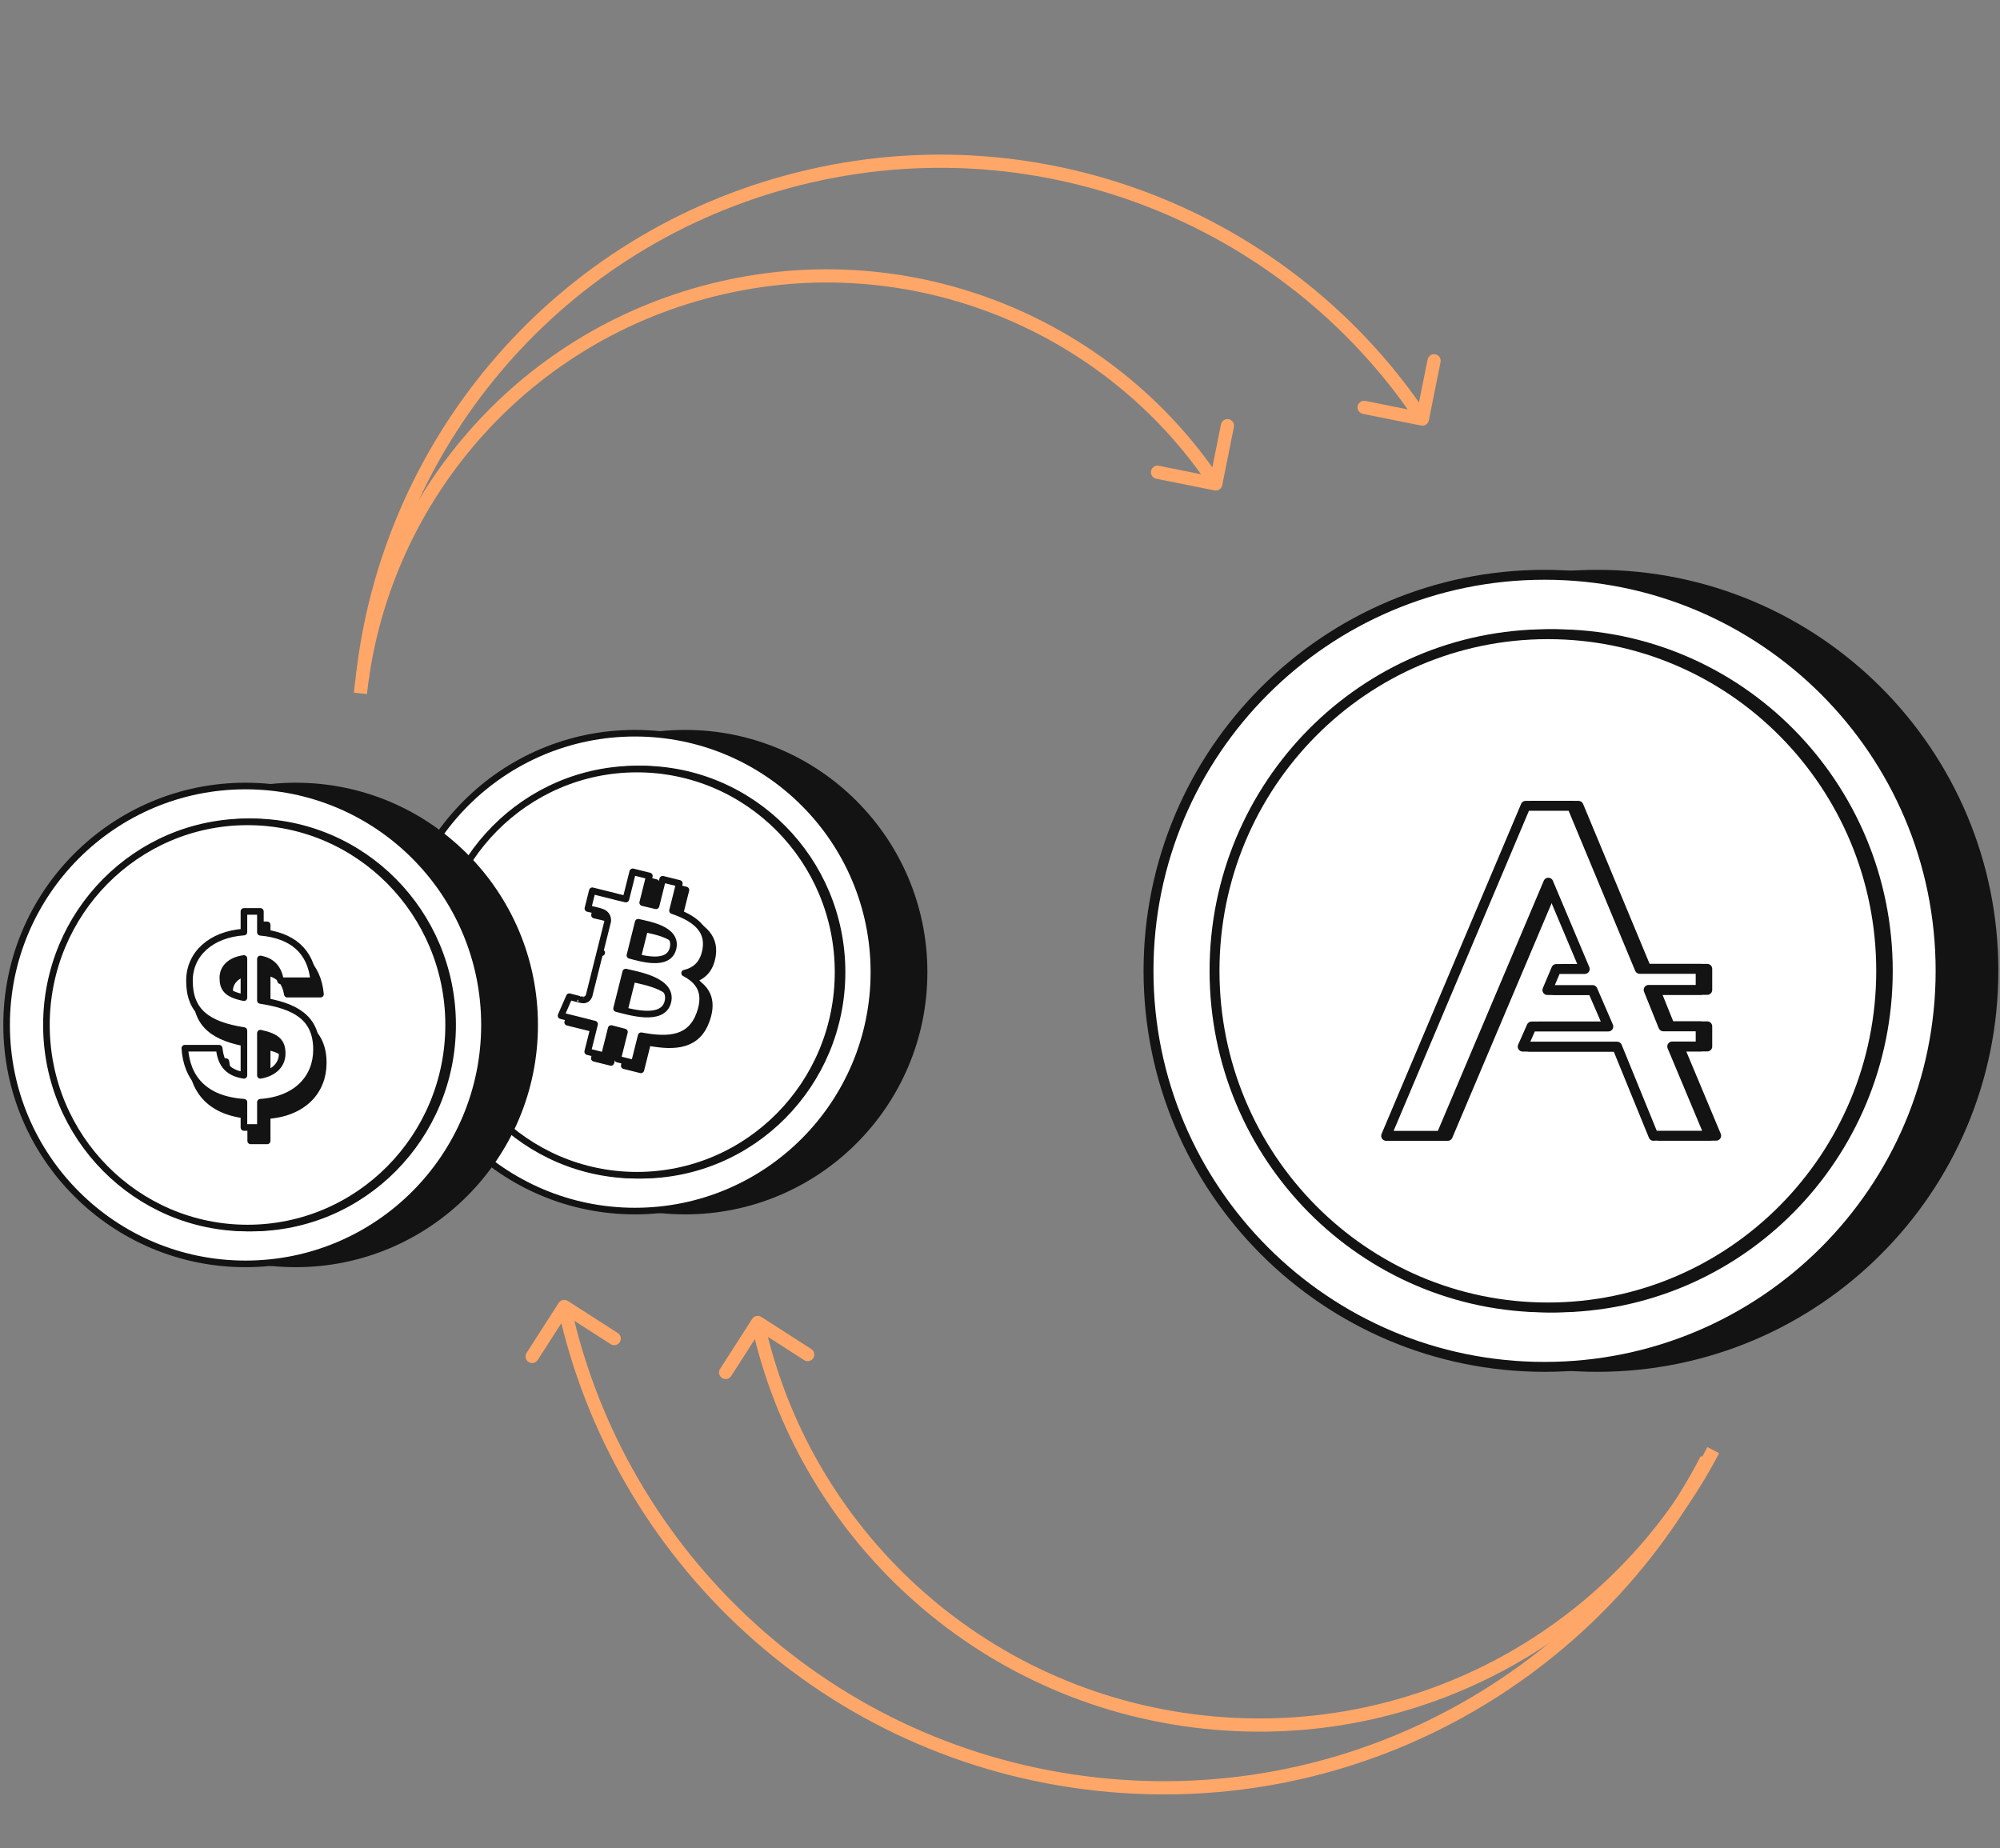 <svg width="303" height="280" viewBox="0 0 303 280" fill="none" xmlns="http://www.w3.org/2000/svg">
<rect x="0" y="0" width="303" height="280" fill="#808080" stroke="none"/>
<g clip-path="url(#clip0)">
<path d="M242 207.081C275.137 207.081 302 180.218 302 147.081C302 113.944 275.137 87.081 242 87.081C208.863 87.081 182 113.944 182 147.081C182 180.218 208.863 207.081 242 207.081Z" fill="#131314" stroke="#131314" stroke-width="1.5" stroke-miterlimit="10" stroke-linecap="round" stroke-linejoin="round"/>
<path d="M234 207.081C267.137 207.081 294 180.218 294 147.081C294 113.944 267.137 87.081 234 87.081C200.863 87.081 174 113.944 174 147.081C174 180.218 200.863 207.081 234 207.081Z" fill="white" stroke="#131314" stroke-width="1.5" stroke-miterlimit="10" stroke-linecap="round" stroke-linejoin="round"/>
<path d="M235.5 198.081C263.39 198.081 286 175.248 286 147.081C286 118.915 263.39 96.081 235.5 96.081C207.61 96.081 185 118.915 185 147.081C185 175.248 207.61 198.081 235.5 198.081Z" fill="#131314" stroke="#131314" stroke-width="1.5" stroke-miterlimit="10" stroke-linecap="round" stroke-linejoin="round"/>
<path d="M234.5 198.081C262.39 198.081 285 175.248 285 147.081C285 118.915 262.39 96.081 234.5 96.081C206.61 96.081 184 118.915 184 147.081C184 175.248 206.61 198.081 234.5 198.081Z" fill="white" stroke="#131314" stroke-width="1.5" stroke-miterlimit="10" stroke-linecap="round" stroke-linejoin="round"/>
<path d="M251.502 172.081L245.987 158.564H231.689L233.038 155.515H244.661L242.27 149.992H235.429L236.778 146.804H241.087L235.571 133.726L219.332 172.081H211L232.139 122.081H239.145L249.419 146.781H258.651V149.969H250.768L252.993 155.491H258.651V158.541H254.342L260 172.058H251.502V172.081Z" fill="#131314" stroke="#131314" stroke-width="1.5" stroke-miterlimit="10" stroke-linecap="round" stroke-linejoin="round"/>
<path d="M250.502 172.081L244.987 158.564H230.689L232.038 155.515H243.661L241.27 149.992H234.429L235.778 146.804H240.087L234.571 133.726L218.332 172.081H210L231.139 122.081H238.145L248.419 146.781H257.651V149.969H249.768L251.993 155.491H257.651V158.541H253.342L259 172.058H250.502V172.081Z" fill="white" stroke="#131314" stroke-width="1.5" stroke-miterlimit="10" stroke-linecap="round" stroke-linejoin="round"/>
</g>
<g clip-path="url(#clip1)">
<path d="M103.802 183.478C123.794 183.478 140 167.271 140 147.279C140 127.288 123.794 111.081 103.802 111.081C83.81 111.081 67.603 127.288 67.603 147.279C67.603 167.271 83.81 183.478 103.802 183.478Z" fill="#131314" stroke="#131314" stroke-miterlimit="10" stroke-linecap="round" stroke-linejoin="round"/>
<path d="M96.198 183.478C116.19 183.478 132.397 167.271 132.397 147.279C132.397 127.288 116.19 111.081 96.198 111.081C76.207 111.081 60 127.288 60 147.279C60 167.271 76.207 183.478 96.198 183.478Z" fill="white" stroke="#131314" stroke-miterlimit="10" stroke-linecap="round" stroke-linejoin="round"/>
<path d="M97.104 178.048C113.93 178.048 127.571 164.272 127.571 147.279C127.571 130.286 113.93 116.511 97.104 116.511C80.277 116.511 66.637 130.286 66.637 147.279C66.637 164.272 80.277 178.048 97.104 178.048Z" fill="#131314" stroke="#131314" stroke-miterlimit="10" stroke-linecap="round" stroke-linejoin="round"/>
<path d="M96.5 178.048C113.327 178.048 126.967 164.272 126.967 147.279C126.967 130.286 113.327 116.511 96.5 116.511C79.674 116.511 66.033 130.286 66.033 147.279C66.033 164.272 79.674 178.048 96.5 178.048Z" fill="white" stroke="#131314" stroke-miterlimit="10" stroke-linecap="round" stroke-linejoin="round"/>
<path d="M107.943 144.74C108.4 141.692 106.07 140.054 102.885 138.961L103.918 134.834L101.395 134.207L100.389 138.227C99.726 138.062 99.044 137.907 98.368 137.753L99.381 133.707L96.859 133.081L95.825 137.207C95.276 137.083 94.737 136.96 94.214 136.83L94.217 136.817L90.737 135.952L90.066 138.636C90.066 138.636 91.938 139.063 91.898 139.09C92.92 139.344 93.105 140.017 93.074 140.551L91.897 145.253C91.968 145.271 92.059 145.297 92.159 145.337C92.075 145.316 91.985 145.293 91.893 145.271L90.243 151.859C90.118 152.168 89.801 152.632 89.087 152.456C89.112 152.492 87.253 152 87.253 152L86 154.876L89.283 155.691C89.894 155.844 90.493 156.003 91.082 156.153L90.038 160.328L92.558 160.955L93.592 156.824C94.281 157.01 94.949 157.182 95.603 157.344L94.573 161.455L97.096 162.081L98.14 157.914C102.442 158.725 105.677 158.398 107.039 154.522C108.137 151.402 106.985 149.602 104.721 148.429C106.369 148.05 107.611 146.97 107.943 144.74ZM102.178 152.79C101.398 155.91 96.123 154.223 94.412 153.8L95.798 148.269C97.508 148.694 102.993 149.536 102.178 152.79ZM102.958 144.695C102.247 147.533 97.856 146.091 96.432 145.737L97.688 140.721C99.112 141.074 103.699 141.734 102.958 144.695Z" fill="#131314" stroke="#131314" stroke-miterlimit="10" stroke-linecap="round" stroke-linejoin="round"/>
<path d="M106.943 143.74C107.4 140.692 105.07 139.054 101.885 137.961L102.918 133.834L100.395 133.207L99.389 137.227C98.726 137.062 98.044 136.907 97.368 136.753L98.381 132.707L95.859 132.081L94.825 136.207C94.276 136.083 93.737 135.96 93.214 135.83L93.217 135.817L89.737 134.952L89.066 137.636C89.066 137.636 90.938 138.063 90.898 138.09C91.92 138.344 92.105 139.017 92.074 139.551L90.897 144.253C90.968 144.271 91.059 144.297 91.159 144.337C91.075 144.316 90.985 144.293 90.893 144.271L89.243 150.859C89.118 151.168 88.801 151.632 88.087 151.456C88.112 151.492 86.253 151 86.253 151L85 153.876L88.283 154.691C88.894 154.844 89.493 155.003 90.082 155.153L89.038 159.328L91.558 159.955L92.592 155.824C93.281 156.01 93.949 156.182 94.603 156.344L93.573 160.455L96.096 161.081L97.14 156.914C101.442 157.725 104.677 157.398 106.039 153.522C107.137 150.402 105.985 148.602 103.721 147.429C105.369 147.05 106.611 145.97 106.943 143.74ZM101.178 151.79C100.398 154.91 95.123 153.223 93.412 152.8L94.798 147.269C96.508 147.694 101.993 148.536 101.178 151.79ZM101.958 143.695C101.247 146.533 96.856 145.091 95.432 144.737L96.688 139.721C98.112 140.074 102.699 140.734 101.958 143.695Z" fill="white" stroke="#131314" stroke-miterlimit="10" stroke-linecap="round" stroke-linejoin="round"/>
</g>
<g clip-path="url(#clip2)">
<path d="M44.802 191.478C64.794 191.478 81 175.271 81 155.279C81 135.288 64.794 119.081 44.802 119.081C24.81 119.081 8.604 135.288 8.604 155.279C8.604 175.271 24.81 191.478 44.802 191.478Z" fill="#131314" stroke="#131314" stroke-miterlimit="10" stroke-linecap="round" stroke-linejoin="round"/>
<path d="M37.198 191.478C57.19 191.478 73.397 175.271 73.397 155.279C73.397 135.288 57.19 119.081 37.198 119.081C17.207 119.081 1 135.288 1 155.279C1 175.271 17.207 191.478 37.198 191.478Z" fill="white" stroke="#131314" stroke-miterlimit="10" stroke-linecap="round" stroke-linejoin="round"/>
<path d="M38.104 186.048C54.93 186.048 68.571 172.272 68.571 155.279C68.571 138.286 54.93 124.511 38.104 124.511C21.277 124.511 7.637 138.286 7.637 155.279C7.637 172.272 21.277 186.048 38.104 186.048Z" fill="#131314" stroke="#131314" stroke-miterlimit="10" stroke-linecap="round" stroke-linejoin="round"/>
<path d="M37.5 186.048C54.327 186.048 67.967 172.272 67.967 155.279C67.967 138.286 54.327 124.511 37.5 124.511C20.674 124.511 7.033 138.286 7.033 155.279C7.033 172.272 20.674 186.048 37.5 186.048Z" fill="white" stroke="#131314" stroke-miterlimit="10" stroke-linecap="round" stroke-linejoin="round"/>
<path d="M34.785 150.157C34.785 148.682 35.909 147.523 37.981 147.242V153.178C35.382 152.651 34.785 151.773 34.785 150.157ZM43.777 161.642C43.777 163.363 42.512 164.593 40.475 164.944V158.552C43.074 159.113 43.777 159.956 43.777 161.642ZM37.981 172.844H40.475V169.018C46.025 168.632 48.975 165.26 48.975 161.045C48.975 156.163 45.744 154.407 40.475 153.599V147.312C42.337 147.663 43.215 148.787 43.531 150.614H48.553C48.132 146.083 45.252 143.694 40.475 143.273V140.112H37.981V143.238C32.959 143.589 29.727 146.574 29.727 150.614C29.727 155.25 32.397 157.287 37.981 158.165V164.944C35.207 164.522 34.469 162.872 34.223 160.835H29.025C29.306 165.26 31.905 168.597 37.981 169.018V172.844Z" fill="#131314" stroke="#131314" stroke-miterlimit="10" stroke-linecap="round" stroke-linejoin="round"/>
<path d="M33.76 148.126C33.76 146.651 34.884 145.492 36.956 145.211V151.147C34.357 150.62 33.76 149.742 33.76 148.126ZM42.752 159.612C42.752 161.333 41.487 162.562 39.45 162.913V156.521C42.049 157.083 42.752 157.926 42.752 159.612ZM36.956 170.814H39.45V166.987C45 166.601 47.95 163.229 47.95 159.015C47.95 154.132 44.719 152.376 39.45 151.568V145.281C41.312 145.633 42.19 146.756 42.506 148.583H47.529C47.107 144.052 44.227 141.664 39.45 141.242V138.081H36.956V141.207C31.934 141.558 28.703 144.544 28.703 148.583C28.703 153.219 31.372 155.256 36.956 156.134V162.913C34.182 162.492 33.444 160.841 33.198 158.804H28C28.281 163.229 30.88 166.566 36.956 166.987V170.814Z" fill="white" stroke="#131314" stroke-miterlimit="10" stroke-linecap="round" stroke-linejoin="round"/>
</g>
<path d="M183.989 74.296C184.531 74.405 185.058 74.054 185.167 73.513L186.937 64.689C187.046 64.147 186.695 63.62 186.154 63.512C185.612 63.403 185.085 63.754 184.977 64.295L183.402 72.139L175.559 70.565C175.017 70.456 174.49 70.807 174.382 71.348C174.273 71.89 174.624 72.417 175.165 72.526L183.989 74.296ZM55.596 105.154C58.593 77.462 78.187 53.084 106.766 45.288L106.24 43.358C76.844 51.377 56.691 76.454 53.608 104.939L55.596 105.154ZM106.766 45.288C136.594 37.152 167.162 49.547 183.354 73.87L185.018 72.762C168.362 47.74 136.919 34.99 106.24 43.358L106.766 45.288Z" fill="#FFA768"/>
<path d="M215.293 64.469C215.834 64.578 216.361 64.227 216.47 63.685L218.241 54.861C218.35 54.32 217.999 53.793 217.457 53.684C216.916 53.575 216.389 53.926 216.28 54.468L214.706 62.311L206.862 60.737C206.321 60.628 205.794 60.979 205.685 61.521C205.576 62.062 205.927 62.589 206.469 62.698L215.293 64.469ZM55.873 102.924C59.597 68.507 83.95 38.207 119.469 28.518L118.943 26.589C82.607 36.501 57.694 67.498 53.884 102.708L55.873 102.924ZM119.469 28.518C156.541 18.407 194.533 33.812 214.657 64.043L216.322 62.934C195.733 32.005 156.866 16.244 118.943 26.589L119.469 28.518Z" fill="#FFA768"/>
<path d="M115.337 199.514C114.873 199.215 114.254 199.35 113.955 199.814L109.091 207.387C108.793 207.851 108.927 208.47 109.392 208.768C109.857 209.067 110.475 208.932 110.774 208.468L115.098 201.737L121.829 206.061C122.293 206.359 122.912 206.224 123.21 205.76C123.509 205.295 123.374 204.676 122.909 204.378L115.337 199.514ZM258.674 219.231C244.557 246.3 214.82 263.359 182.535 259.903L182.322 261.892C215.449 265.438 245.961 247.932 260.447 220.156L258.674 219.231ZM182.535 259.903C148.84 256.296 122.588 231.436 115.774 200.142L113.82 200.568C120.812 232.682 147.749 258.191 182.322 261.892L182.535 259.903Z" fill="#FFA768"/>
<path d="M86.023 197.09C85.558 196.792 84.94 196.927 84.641 197.391L79.777 204.964C79.478 205.428 79.613 206.047 80.078 206.345C80.542 206.644 81.161 206.509 81.46 206.044L85.783 199.314L92.514 203.637C92.979 203.936 93.597 203.801 93.896 203.336C94.195 202.872 94.06 202.253 93.595 201.955L86.023 197.09ZM257.675 220.59C240.761 253.023 205.132 273.463 166.45 269.322L166.237 271.311C205.76 275.542 242.165 254.656 259.449 221.515L257.675 220.59ZM166.45 269.322C126.078 265 94.624 235.214 86.46 197.719L84.505 198.144C92.848 236.46 124.987 266.895 166.237 271.311L166.45 269.322Z" fill="#FFA768"/>
<defs>
<clipPath id="clip0">
<rect width="130" height="122" fill="white" transform="translate(173 86.081)"/>
</clipPath>
<clipPath id="clip1">
<rect width="82" height="74" fill="white" transform="translate(59 110.081)"/>
</clipPath>
<clipPath id="clip2">
<rect width="82" height="74" fill="white" transform="translate(0 118.081)"/>
</clipPath>
</defs>
</svg>
